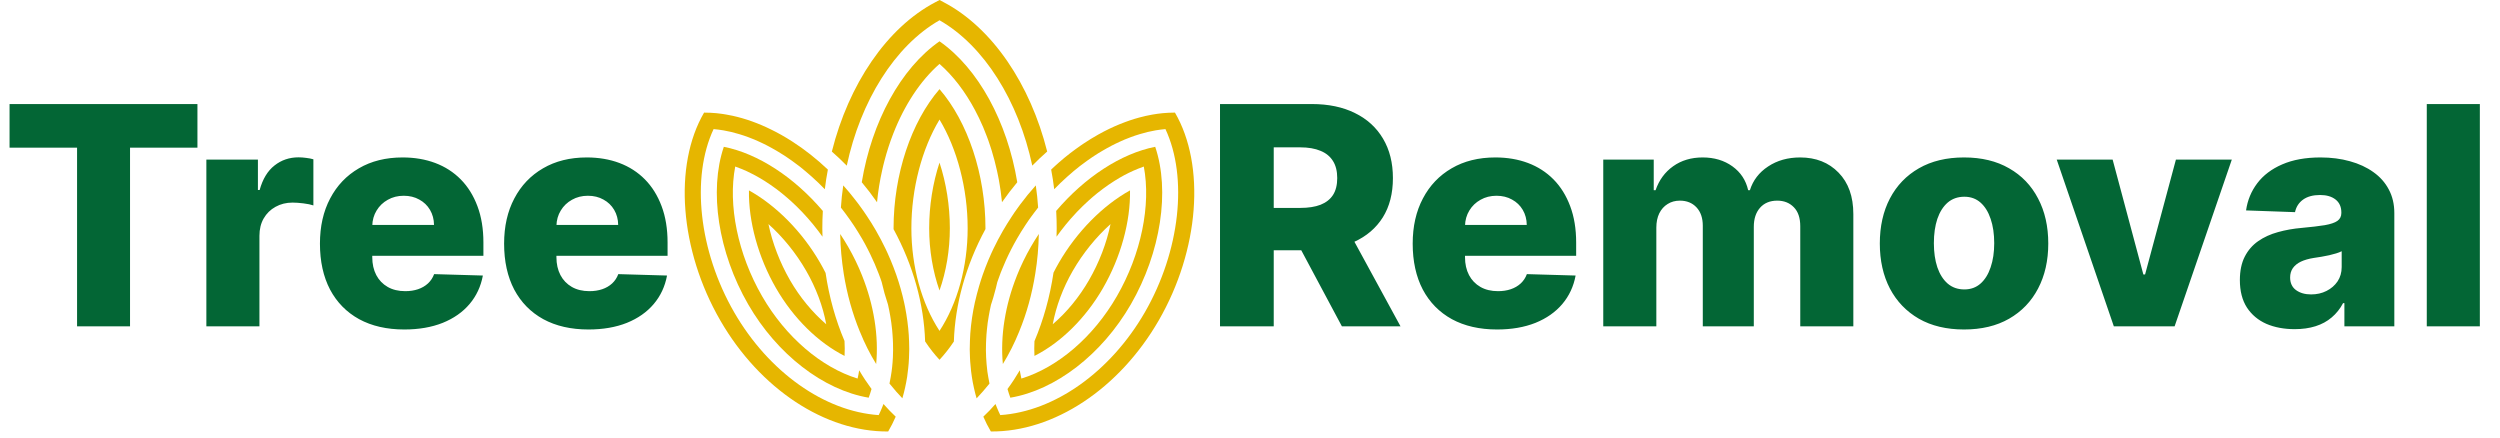 <svg width="314" height="55" viewBox="0 0 314 55" fill="none" xmlns="http://www.w3.org/2000/svg">
<path d="M1.2 18.548V13.068H24.798V18.548H16.332V40.987H9.679V18.548H1.2ZM25.919 40.987V20.048H32.394V23.865H32.612C32.994 22.483 33.617 21.456 34.48 20.784C35.343 20.102 36.348 19.762 37.493 19.762C37.802 19.762 38.12 19.784 38.447 19.83C38.774 19.866 39.079 19.925 39.361 20.007V25.801C39.042 25.692 38.624 25.605 38.106 25.542C37.597 25.478 37.143 25.446 36.743 25.446C35.952 25.446 35.239 25.623 34.603 25.978C33.976 26.323 33.48 26.809 33.117 27.437C32.762 28.055 32.585 28.782 32.585 29.618V40.987H25.919ZM50.778 41.383C48.587 41.383 46.697 40.951 45.107 40.088C43.525 39.215 42.307 37.974 41.453 36.366C40.608 34.748 40.185 32.826 40.185 30.599C40.185 28.436 40.612 26.546 41.467 24.928C42.321 23.301 43.525 22.038 45.079 21.138C46.633 20.23 48.465 19.775 50.573 19.775C52.064 19.775 53.427 20.007 54.663 20.47C55.899 20.934 56.967 21.62 57.867 22.529C58.766 23.438 59.466 24.56 59.966 25.896C60.466 27.223 60.716 28.745 60.716 30.463V32.126H42.516V28.255H54.513C54.504 27.546 54.336 26.914 54.009 26.36C53.681 25.805 53.232 25.373 52.659 25.064C52.096 24.746 51.446 24.587 50.71 24.587C49.964 24.587 49.296 24.756 48.706 25.092C48.115 25.419 47.647 25.869 47.301 26.441C46.956 27.005 46.774 27.646 46.756 28.364V32.303C46.756 33.158 46.924 33.907 47.261 34.553C47.597 35.189 48.074 35.684 48.692 36.039C49.31 36.393 50.046 36.57 50.901 36.57C51.491 36.57 52.027 36.489 52.509 36.325C52.991 36.161 53.404 35.92 53.75 35.602C54.095 35.284 54.354 34.894 54.527 34.43L60.648 34.607C60.393 35.98 59.834 37.175 58.971 38.193C58.117 39.201 56.994 39.988 55.604 40.551C54.213 41.105 52.605 41.383 50.778 41.383ZM73.909 41.383C71.719 41.383 69.828 40.951 68.238 40.088C66.656 39.215 65.438 37.974 64.584 36.366C63.739 34.748 63.316 32.826 63.316 30.599C63.316 28.436 63.743 26.546 64.598 24.928C65.452 23.301 66.656 22.038 68.21 21.138C69.764 20.23 71.596 19.775 73.704 19.775C75.195 19.775 76.558 20.007 77.794 20.47C79.03 20.934 80.098 21.62 80.998 22.529C81.897 23.438 82.597 24.56 83.097 25.896C83.597 27.223 83.847 28.745 83.847 30.463V32.126H65.647V28.255H77.644C77.635 27.546 77.467 26.914 77.14 26.36C76.812 25.805 76.363 25.373 75.79 25.064C75.227 24.746 74.577 24.587 73.841 24.587C73.095 24.587 72.427 24.756 71.837 25.092C71.246 25.419 70.778 25.869 70.433 26.441C70.087 27.005 69.905 27.646 69.887 28.364V32.303C69.887 33.158 70.055 33.907 70.392 34.553C70.728 35.189 71.205 35.684 71.823 36.039C72.441 36.393 73.177 36.57 74.031 36.57C74.622 36.57 75.158 36.489 75.64 36.325C76.122 36.161 76.535 35.92 76.881 35.602C77.226 35.284 77.485 34.894 77.658 34.43L83.779 34.607C83.524 35.98 82.965 37.175 82.102 38.193C81.248 39.201 80.125 39.988 78.735 40.551C77.344 41.105 75.736 41.383 73.909 41.383ZM153.233 40.987V13.068H164.766C166.856 13.068 168.66 13.445 170.178 14.199C171.705 14.945 172.882 16.017 173.709 17.417C174.536 18.807 174.95 20.457 174.95 22.365C174.95 24.301 174.527 25.946 173.682 27.3C172.837 28.645 171.637 29.672 170.083 30.381C168.529 31.081 166.688 31.431 164.562 31.431H157.268V26.114H163.307C164.325 26.114 165.175 25.982 165.857 25.719C166.547 25.446 167.07 25.037 167.424 24.492C167.779 23.938 167.956 23.229 167.956 22.365C167.956 21.502 167.779 20.788 167.424 20.225C167.07 19.652 166.547 19.225 165.857 18.944C165.166 18.653 164.316 18.507 163.307 18.507H159.981V40.987H153.233ZM168.951 28.227L175.904 40.987H168.542L161.726 28.227H168.951ZM188.027 41.383C185.836 41.383 183.946 40.951 182.356 40.088C180.774 39.215 179.556 37.974 178.702 36.366C177.857 34.748 177.434 32.826 177.434 30.599C177.434 28.436 177.861 26.546 178.716 24.928C179.57 23.301 180.774 22.038 182.328 21.138C183.882 20.23 185.714 19.775 187.822 19.775C189.313 19.775 190.676 20.007 191.912 20.47C193.148 20.934 194.216 21.62 195.116 22.529C196.015 23.438 196.715 24.56 197.215 25.896C197.715 27.223 197.965 28.745 197.965 30.463V32.126H179.765V28.255H191.762C191.753 27.546 191.585 26.914 191.258 26.36C190.93 25.805 190.48 25.373 189.908 25.064C189.344 24.746 188.695 24.587 187.958 24.587C187.213 24.587 186.545 24.756 185.954 25.092C185.364 25.419 184.896 25.869 184.55 26.441C184.205 27.005 184.023 27.646 184.005 28.364V32.303C184.005 33.158 184.173 33.907 184.509 34.553C184.846 35.189 185.323 35.684 185.941 36.039C186.559 36.393 187.295 36.57 188.149 36.57C188.74 36.57 189.276 36.489 189.758 36.325C190.24 36.161 190.653 35.92 190.999 35.602C191.344 35.284 191.603 34.894 191.776 34.43L197.897 34.607C197.642 35.98 197.083 37.175 196.22 38.193C195.365 39.201 194.243 39.988 192.853 40.551C191.462 41.105 189.853 41.383 188.027 41.383ZM201.369 40.987V20.048H207.709V23.892H207.94C208.377 22.62 209.113 21.616 210.149 20.879C211.185 20.143 212.421 19.775 213.857 19.775C215.311 19.775 216.556 20.148 217.592 20.893C218.628 21.638 219.287 22.638 219.569 23.892H219.787C220.178 22.647 220.941 21.652 222.077 20.907C223.213 20.152 224.554 19.775 226.099 19.775C228.08 19.775 229.689 20.411 230.925 21.684C232.161 22.947 232.779 24.683 232.779 26.891V40.987H226.113V28.418C226.113 27.373 225.844 26.578 225.308 26.032C224.772 25.478 224.077 25.201 223.222 25.201C222.305 25.201 221.582 25.501 221.055 26.101C220.537 26.691 220.278 27.487 220.278 28.486V40.987H213.871V28.35C213.871 27.378 213.607 26.61 213.08 26.046C212.553 25.483 211.857 25.201 210.994 25.201C210.412 25.201 209.899 25.342 209.454 25.623C209.008 25.896 208.658 26.287 208.404 26.796C208.158 27.305 208.036 27.905 208.036 28.595V40.987H201.369ZM246.684 41.383C244.485 41.383 242.594 40.933 241.013 40.033C239.441 39.124 238.227 37.861 237.373 36.243C236.528 34.616 236.105 32.73 236.105 30.586C236.105 28.432 236.528 26.546 237.373 24.928C238.227 23.301 239.441 22.038 241.013 21.138C242.594 20.23 244.485 19.775 246.684 19.775C248.883 19.775 250.769 20.23 252.341 21.138C253.923 22.038 255.136 23.301 255.981 24.928C256.836 26.546 257.263 28.432 257.263 30.586C257.263 32.73 256.836 34.616 255.981 36.243C255.136 37.861 253.923 39.124 252.341 40.033C250.769 40.933 248.883 41.383 246.684 41.383ZM246.725 36.352C247.525 36.352 248.202 36.107 248.756 35.616C249.311 35.125 249.733 34.444 250.024 33.571C250.324 32.699 250.474 31.69 250.474 30.545C250.474 29.381 250.324 28.364 250.024 27.491C249.733 26.619 249.311 25.937 248.756 25.446C248.202 24.956 247.525 24.71 246.725 24.71C245.898 24.71 245.198 24.956 244.625 25.446C244.062 25.937 243.63 26.619 243.33 27.491C243.04 28.364 242.894 29.381 242.894 30.545C242.894 31.69 243.04 32.699 243.33 33.571C243.63 34.444 244.062 35.125 244.625 35.616C245.198 36.107 245.898 36.352 246.725 36.352ZM280.315 20.048L273.131 40.987H265.497L258.326 20.048H265.347L269.205 34.471H269.423L273.295 20.048H280.315ZM288.212 41.342C286.876 41.342 285.69 41.119 284.654 40.674C283.627 40.219 282.814 39.538 282.214 38.629C281.623 37.711 281.328 36.561 281.328 35.18C281.328 34.017 281.532 33.035 281.941 32.235C282.35 31.435 282.914 30.786 283.632 30.286C284.35 29.786 285.177 29.409 286.113 29.154C287.049 28.891 288.049 28.713 289.112 28.623C290.302 28.514 291.261 28.4 291.988 28.282C292.715 28.155 293.242 27.977 293.57 27.75C293.906 27.514 294.074 27.182 294.074 26.755V26.687C294.074 25.987 293.833 25.446 293.352 25.064C292.87 24.683 292.22 24.492 291.402 24.492C290.521 24.492 289.812 24.683 289.275 25.064C288.739 25.446 288.398 25.973 288.253 26.646L282.105 26.428C282.286 25.155 282.755 24.019 283.509 23.02C284.272 22.011 285.317 21.22 286.644 20.648C287.98 20.066 289.584 19.775 291.457 19.775C292.793 19.775 294.024 19.934 295.151 20.252C296.278 20.561 297.26 21.016 298.096 21.616C298.932 22.206 299.577 22.933 300.031 23.797C300.495 24.66 300.727 25.646 300.727 26.755V40.987H294.456V38.07H294.292C293.92 38.779 293.442 39.379 292.861 39.869C292.288 40.36 291.611 40.728 290.83 40.974C290.057 41.219 289.185 41.342 288.212 41.342ZM290.271 36.979C290.989 36.979 291.634 36.834 292.206 36.543C292.788 36.252 293.252 35.852 293.597 35.343C293.942 34.825 294.115 34.226 294.115 33.544V31.554C293.924 31.654 293.692 31.744 293.42 31.826C293.156 31.908 292.865 31.985 292.547 32.058C292.229 32.131 291.902 32.194 291.566 32.249C291.229 32.303 290.907 32.353 290.598 32.399C289.971 32.499 289.434 32.653 288.989 32.862C288.553 33.071 288.217 33.344 287.98 33.68C287.753 34.008 287.64 34.398 287.64 34.853C287.64 35.543 287.885 36.071 288.376 36.434C288.876 36.798 289.507 36.979 290.271 36.979ZM311.469 13.068V40.987H304.803V13.068H311.469Z" fill="#036635"/>
<path d="M118.003 2.544C123.621 5.758 127.922 12.692 129.654 20.802C130.261 20.182 130.887 19.588 131.526 19.032C129.411 10.602 124.643 3.483 118.521 0.275L118.003 0L117.486 0.275C111.364 3.483 106.59 10.609 104.48 19.038C105.12 19.594 105.746 20.188 106.353 20.808C108.079 12.699 112.38 5.758 118.003 2.544Z" fill="#E6B600"/>
<path d="M124.145 17.664C124.247 17.958 124.349 18.252 124.439 18.546C124.483 18.68 124.522 18.814 124.567 18.948C124.815 19.766 125.039 20.604 125.225 21.46C125.269 21.671 125.321 21.888 125.359 22.099C125.391 22.259 125.423 22.419 125.455 22.578L125.57 23.268C125.615 23.517 125.653 23.767 125.685 24.016C125.749 24.476 125.806 24.93 125.851 25.396C126.458 24.527 127.097 23.69 127.768 22.891C126.516 15.299 122.879 8.588 118.003 5.188C113.127 8.588 109.491 15.299 108.238 22.891C108.909 23.69 109.548 24.527 110.155 25.402C110.289 24.029 110.507 22.673 110.807 21.357C110.845 21.178 110.884 21.006 110.928 20.827C110.98 20.616 111.031 20.405 111.088 20.194C111.395 19.025 111.76 17.894 112.188 16.801C112.277 16.577 112.366 16.353 112.456 16.136C112.546 15.919 112.641 15.702 112.737 15.484C112.942 15.03 113.152 14.59 113.376 14.155C113.472 13.97 113.568 13.784 113.67 13.605C113.778 13.407 113.887 13.209 114.003 13.011C114.118 12.813 114.233 12.621 114.354 12.43C114.469 12.238 114.59 12.053 114.712 11.867C115.69 10.385 116.795 9.088 118.003 8.027C119.722 9.535 121.23 11.516 122.457 13.823C122.636 14.156 122.809 14.5 122.975 14.846C123.333 15.587 123.659 16.354 123.952 17.146C124.017 17.319 124.081 17.491 124.145 17.664Z" fill="#E6B600"/>
<path d="M112.232 28.669V28.785C114.719 33.36 116.048 38.237 116.195 42.883C116.751 43.72 117.351 44.493 118.003 45.19C118.649 44.493 119.25 43.726 119.805 42.895V42.889C119.953 38.249 121.288 33.354 123.774 28.771V28.669C123.774 21.902 121.557 15.307 118.003 11.197C114.45 15.306 112.232 21.902 112.232 28.669ZM118.003 41.559C115.76 38.134 114.469 33.501 114.469 28.669C114.469 23.685 115.786 18.706 118.003 15.019C120.221 18.706 121.537 23.684 121.537 28.669C121.537 33.501 120.246 38.134 118.003 41.559Z" fill="#E6B600"/>
<path d="M116.705 28.669C116.705 31.398 117.159 34.095 118.002 36.485C118.846 34.095 119.3 31.398 119.3 28.669C119.3 25.832 118.846 22.988 118.002 20.425C117.159 22.988 116.705 25.832 116.705 28.669Z" fill="#E6B600"/>
<path d="M111.555 54.194C111.906 53.599 112.219 52.979 112.5 52.334C111.97 51.836 111.459 51.305 110.966 50.743C110.909 50.902 110.845 51.062 110.775 51.222C110.717 51.369 110.653 51.522 110.583 51.669C110.512 51.829 110.442 51.983 110.366 52.136C103.56 51.682 96.549 46.729 92.222 39.239C87.774 31.538 86.777 22.291 89.627 16.213C89.838 16.233 90.049 16.252 90.254 16.284C90.459 16.309 90.662 16.341 90.861 16.373C91.519 16.488 92.184 16.642 92.842 16.846C93.047 16.904 93.245 16.968 93.449 17.038C93.628 17.096 93.807 17.16 93.986 17.23C94.235 17.32 94.491 17.422 94.74 17.524C94.945 17.614 95.149 17.703 95.36 17.799C95.545 17.882 95.731 17.965 95.916 18.061C96.056 18.125 96.197 18.195 96.338 18.272C96.53 18.368 96.728 18.476 96.919 18.585C97.168 18.719 97.411 18.86 97.654 19.007C97.679 19.02 97.705 19.032 97.731 19.051C97.98 19.198 98.229 19.352 98.472 19.512C98.536 19.556 98.607 19.601 98.67 19.639C98.939 19.818 99.194 19.997 99.457 20.183C99.744 20.387 100.031 20.598 100.319 20.822C100.658 21.084 100.996 21.358 101.328 21.646C101.539 21.819 101.744 21.998 101.948 22.183C102.236 22.439 102.524 22.707 102.805 22.975C103.041 23.205 103.278 23.435 103.508 23.678L103.598 23.768C103.693 22.937 103.828 22.113 103.981 21.301C102.562 19.953 101.06 18.77 99.508 17.773C99.271 17.62 99.028 17.473 98.792 17.326C98.344 17.058 97.897 16.802 97.45 16.572C97.264 16.476 97.079 16.38 96.893 16.291C95.277 15.485 93.634 14.898 92.011 14.54C91.742 14.482 91.474 14.431 91.206 14.386C91.078 14.361 90.95 14.341 90.822 14.322C90.695 14.303 90.567 14.284 90.439 14.271C90.273 14.246 90.106 14.226 89.947 14.213C89.704 14.188 89.461 14.175 89.218 14.163C88.95 14.15 88.694 14.144 88.432 14.144C84.559 20.783 85.365 31.418 90.471 40.25C95.437 48.851 103.662 54.264 111.555 54.194Z" fill="#E6B600"/>
<path d="M113.337 50.026C113.408 49.797 113.472 49.56 113.529 49.324C113.58 49.119 113.632 48.908 113.677 48.704C113.727 48.474 113.772 48.25 113.817 48.02C113.862 47.796 113.9 47.566 113.938 47.336C113.989 46.972 114.034 46.608 114.073 46.231C114.098 46.033 114.117 45.834 114.13 45.637C114.149 45.426 114.156 45.215 114.168 45.004C114.188 44.64 114.193 44.269 114.201 43.892V43.777C114.201 43.476 114.193 43.176 114.181 42.876C114.175 42.607 114.162 42.345 114.143 42.077C114.066 40.92 113.907 39.751 113.677 38.568C113.638 38.39 113.606 38.217 113.568 38.038C113.312 36.862 112.98 35.68 112.565 34.497C112.456 34.184 112.341 33.871 112.219 33.558C111.996 32.976 111.753 32.401 111.491 31.82C111.408 31.628 111.318 31.443 111.229 31.257C110.858 30.484 110.455 29.717 110.021 28.963C110.014 28.951 110.002 28.931 109.995 28.918C109.631 28.286 109.248 27.672 108.845 27.078C108.717 26.88 108.583 26.681 108.442 26.483C108.263 26.221 108.078 25.966 107.886 25.71C107.829 25.633 107.771 25.556 107.713 25.48C107.606 25.333 107.496 25.192 107.381 25.052C106.908 24.438 106.422 23.85 105.911 23.288C105.777 24.209 105.675 25.135 105.617 26.074C106.007 26.566 106.384 27.078 106.748 27.595C106.927 27.838 107.093 28.087 107.26 28.343C107.433 28.599 107.598 28.867 107.764 29.135C107.937 29.41 108.103 29.692 108.269 29.973C108.531 30.42 108.774 30.874 109.004 31.327C109.106 31.526 109.209 31.717 109.298 31.916C109.694 32.734 110.052 33.551 110.365 34.382C110.442 34.58 110.518 34.785 110.589 34.983C110.646 35.143 110.697 35.296 110.748 35.45C110.748 35.456 110.748 35.462 110.748 35.462C110.96 36.395 111.215 37.309 111.515 38.198C111.528 38.223 111.535 38.249 111.535 38.275C111.547 38.281 111.547 38.287 111.541 38.294C111.592 38.53 111.643 38.76 111.688 38.99C111.733 39.227 111.778 39.457 111.816 39.687C111.919 40.268 111.995 40.85 112.053 41.425C112.072 41.63 112.091 41.841 112.103 42.045C112.11 42.077 112.11 42.109 112.11 42.141C112.129 42.313 112.136 42.486 112.142 42.659C112.155 42.812 112.161 42.972 112.161 43.125C112.18 43.713 112.174 44.294 112.148 44.87C112.136 45.074 112.123 45.279 112.11 45.477C112.078 45.879 112.04 46.282 111.982 46.678C111.95 46.908 111.912 47.132 111.874 47.362C111.829 47.63 111.778 47.899 111.721 48.167C111.721 48.167 111.727 48.174 111.721 48.18C111.989 48.505 112.244 48.812 112.513 49.119C112.513 49.126 112.513 49.126 112.513 49.126C112.788 49.432 113.056 49.733 113.337 50.026Z" fill="#E6B600"/>
<path d="M90.913 18.438C89.04 23.946 90.191 31.679 93.975 38.23C97.61 44.525 103.426 48.992 109.107 49.95C109.242 49.592 109.356 49.228 109.465 48.857C108.909 48.103 108.392 47.324 107.913 46.505C107.887 46.684 107.855 46.857 107.822 47.03C107.791 47.202 107.753 47.375 107.714 47.547C103.152 46.141 98.678 42.326 95.725 37.213C92.664 31.916 91.418 25.749 92.344 20.917C92.588 21 92.824 21.09 93.067 21.192C93.117 21.211 93.169 21.23 93.214 21.249C93.412 21.333 93.604 21.416 93.802 21.505C94.089 21.639 94.371 21.78 94.652 21.927C94.85 22.029 95.042 22.138 95.24 22.253C95.291 22.272 95.335 22.304 95.38 22.329C95.597 22.457 95.815 22.592 96.038 22.726C96.281 22.879 96.518 23.039 96.761 23.205C97.003 23.372 97.24 23.538 97.477 23.716C97.49 23.716 97.496 23.729 97.509 23.736C97.739 23.909 97.962 24.087 98.186 24.266C98.423 24.452 98.653 24.65 98.882 24.848C99.043 24.989 99.202 25.129 99.362 25.27C99.509 25.404 99.655 25.545 99.803 25.685C99.886 25.756 99.963 25.832 100.046 25.915C100.25 26.113 100.454 26.318 100.652 26.529C100.685 26.554 100.71 26.586 100.742 26.618C100.902 26.785 101.062 26.957 101.215 27.136C101.324 27.245 101.426 27.36 101.522 27.475C101.931 27.941 102.327 28.42 102.704 28.919C102.723 28.931 102.736 28.951 102.742 28.964C102.902 29.181 103.062 29.398 103.221 29.616C103.254 29.654 103.286 29.692 103.305 29.73C103.292 29.379 103.285 29.027 103.285 28.67C103.285 27.941 103.305 27.219 103.349 26.497C99.758 22.272 95.227 19.294 90.913 18.438Z" fill="#E6B600"/>
<path d="M109.843 40.23C109.843 40.223 109.843 40.217 109.836 40.204C109.542 38.357 109.024 36.484 108.29 34.644C108.29 34.638 108.29 34.638 108.29 34.638C107.797 33.398 107.203 32.171 106.519 30.982C106.206 30.439 105.874 29.909 105.529 29.391C105.561 31.084 105.715 32.739 105.97 34.35V34.356C106.379 36.932 107.069 39.392 108.002 41.661L108.009 41.668C108.584 43.099 109.267 44.454 110.047 45.719C110.213 43.962 110.143 42.115 109.843 40.23Z" fill="#E6B600"/>
<path d="M94.069 23.914C94.005 27.806 95.219 32.299 97.475 36.204C99.661 39.987 102.767 43.035 106.077 44.703C106.109 44.09 106.109 43.464 106.07 42.825C104.946 40.185 104.14 37.303 103.693 34.281C103.482 33.852 103.252 33.43 103.009 33.009C100.76 29.103 97.475 25.799 94.069 23.914ZM103.776 40.728C102.038 39.239 100.46 37.328 99.226 35.194C97.948 32.97 97.015 30.535 96.517 28.145C98.338 29.774 99.98 31.794 101.259 34.018C102.492 36.159 103.361 38.472 103.776 40.728Z" fill="#E6B600"/>
<path d="M146.787 14.162C146.545 14.175 146.302 14.188 146.059 14.213C145.624 14.252 145.183 14.316 144.742 14.392C144.685 14.399 144.627 14.412 144.576 14.424C144.493 14.437 144.41 14.45 144.321 14.475C144.174 14.501 144.021 14.533 143.873 14.565C143.861 14.571 143.841 14.571 143.829 14.578C143.586 14.628 143.349 14.693 143.112 14.756C142.704 14.865 142.301 14.986 141.892 15.127C141.713 15.185 141.534 15.248 141.355 15.319C140.448 15.651 139.54 16.054 138.646 16.52C138.409 16.641 138.173 16.769 137.936 16.904C137.304 17.255 136.678 17.645 136.057 18.06C135.936 18.137 135.821 18.22 135.7 18.303C135.489 18.444 135.278 18.597 135.073 18.75C134.843 18.917 134.613 19.089 134.389 19.262C133.917 19.626 133.456 20.009 133.003 20.406C132.837 20.553 132.67 20.7 132.504 20.853C132.345 20.994 132.185 21.147 132.025 21.3C132.178 22.112 132.312 22.936 132.408 23.767C132.434 23.735 132.459 23.71 132.498 23.678C132.728 23.435 132.964 23.205 133.201 22.975C133.469 22.719 133.738 22.463 134.013 22.221C134.288 21.971 134.562 21.735 134.844 21.498C135.093 21.287 135.348 21.083 135.611 20.878C135.636 20.859 135.662 20.84 135.687 20.821C135.975 20.597 136.256 20.387 136.55 20.182C136.761 20.029 136.979 19.882 137.196 19.734C137.285 19.677 137.368 19.619 137.458 19.562C137.796 19.338 138.142 19.121 138.493 18.923C138.685 18.808 138.87 18.699 139.062 18.597C139.26 18.482 139.464 18.373 139.669 18.271C139.809 18.194 139.95 18.124 140.09 18.06C140.276 17.964 140.461 17.881 140.646 17.798C140.857 17.702 141.062 17.613 141.266 17.523C141.515 17.421 141.771 17.319 142.02 17.229C142.199 17.159 142.378 17.095 142.557 17.037C142.762 16.967 142.96 16.903 143.164 16.845C143.822 16.641 144.487 16.488 145.145 16.372C145.344 16.34 145.548 16.308 145.753 16.283C145.957 16.251 146.168 16.232 146.379 16.212C149.222 22.29 148.226 31.537 143.785 39.238C139.458 46.728 132.441 51.681 125.635 52.135C125.558 51.982 125.488 51.828 125.417 51.668C125.347 51.521 125.283 51.368 125.225 51.221C125.155 51.062 125.091 50.901 125.034 50.742C124.548 51.304 124.037 51.835 123.506 52.333C123.781 52.978 124.1 53.598 124.452 54.193C132.344 54.263 140.569 48.85 145.535 40.248C150.635 31.416 151.44 20.782 147.574 14.142C147.312 14.143 147.05 14.15 146.787 14.162Z" fill="#E6B600"/>
<path d="M124.47 38.268V38.262C124.47 38.255 124.477 38.255 124.477 38.255C124.509 38.172 124.534 38.089 124.56 37.999C124.63 37.788 124.7 37.571 124.764 37.347C124.879 36.964 124.988 36.574 125.084 36.178C125.142 35.954 125.192 35.73 125.244 35.501C125.244 35.488 125.244 35.475 125.25 35.468C125.295 35.34 125.333 35.213 125.385 35.085C125.474 34.829 125.57 34.568 125.666 34.312C125.672 34.292 125.685 34.267 125.691 34.241C125.762 34.062 125.839 33.877 125.915 33.698C126.043 33.366 126.19 33.027 126.343 32.695C126.446 32.465 126.554 32.235 126.663 32.005C126.771 31.781 126.887 31.551 127.001 31.327C127.117 31.104 127.232 30.887 127.347 30.669C127.474 30.439 127.602 30.203 127.737 29.973C127.903 29.685 128.069 29.404 128.241 29.129C128.427 28.829 128.618 28.535 128.81 28.241C128.951 28.03 129.092 27.819 129.238 27.608C129.347 27.461 129.449 27.32 129.552 27.173C129.686 26.988 129.82 26.803 129.961 26.624C130.101 26.439 130.248 26.253 130.389 26.068C130.331 25.135 130.229 24.208 130.095 23.288C129.405 24.055 128.746 24.86 128.12 25.704C127.999 25.864 127.884 26.024 127.775 26.183C127.532 26.515 127.295 26.854 127.072 27.206C126.88 27.493 126.695 27.781 126.51 28.081C126.337 28.356 126.171 28.631 126.011 28.912V28.918C126.005 28.925 125.998 28.931 125.991 28.944C125.985 28.951 125.985 28.957 125.979 28.963C125.545 29.717 125.142 30.484 124.771 31.257C124.682 31.443 124.592 31.628 124.509 31.82C124.247 32.395 124.004 32.977 123.78 33.558C123.659 33.871 123.544 34.184 123.435 34.497C123.269 34.977 123.115 35.456 122.975 35.935C122.879 36.267 122.783 36.6 122.7 36.932C122.617 37.252 122.54 37.565 122.47 37.878C122.463 37.903 122.457 37.923 122.451 37.948C122.157 39.271 121.965 40.594 121.869 41.891C121.85 42.185 121.831 42.486 121.824 42.786C121.805 43.157 121.799 43.528 121.799 43.892C121.799 43.898 121.799 43.904 121.799 43.904C121.805 44.256 121.812 44.601 121.831 44.946C121.837 45.106 121.844 45.259 121.856 45.413C121.882 45.815 121.92 46.205 121.965 46.595C121.997 46.844 122.029 47.093 122.067 47.343C122.106 47.572 122.144 47.803 122.182 48.026C122.227 48.257 122.272 48.48 122.323 48.704C122.419 49.151 122.534 49.599 122.661 50.033C122.943 49.739 123.217 49.439 123.486 49.125C123.754 48.819 124.016 48.505 124.278 48.18C124.278 48.173 124.278 48.173 124.278 48.173C124.22 47.905 124.17 47.63 124.125 47.355C124.08 47.131 124.048 46.908 124.016 46.678C124.003 46.588 123.991 46.492 123.985 46.396C123.952 46.173 123.934 45.943 123.914 45.713C123.889 45.432 123.869 45.151 123.857 44.869C123.825 44.294 123.825 43.712 123.844 43.124C123.844 42.977 123.85 42.824 123.863 42.67C123.87 42.485 123.876 42.3 123.895 42.115C123.889 42.108 123.895 42.095 123.895 42.083C123.914 41.846 123.934 41.61 123.959 41.373C124.01 40.817 124.087 40.255 124.189 39.693C124.228 39.462 124.272 39.226 124.317 38.996C124.356 38.766 124.407 38.529 124.464 38.299C124.458 38.286 124.464 38.28 124.471 38.274V38.268H124.47Z" fill="#E6B600"/>
<path d="M142.032 38.23C145.809 31.679 146.966 23.946 145.093 18.438C140.786 19.288 136.249 22.272 132.657 26.49C132.701 27.212 132.721 27.941 132.721 28.669C132.721 29.027 132.715 29.379 132.701 29.73C132.721 29.692 132.753 29.653 132.785 29.615C132.945 29.398 133.104 29.18 133.264 28.963C133.271 28.951 133.283 28.931 133.302 28.919C133.679 28.42 134.076 27.941 134.484 27.474C134.58 27.359 134.682 27.244 134.791 27.136C134.945 26.957 135.104 26.784 135.264 26.618C135.29 26.586 135.322 26.554 135.354 26.528C135.552 26.317 135.757 26.113 135.961 25.915C136.037 25.832 136.121 25.755 136.204 25.685C136.364 25.525 136.536 25.365 136.702 25.219C136.887 25.046 137.073 24.886 137.258 24.727C137.444 24.567 137.629 24.413 137.814 24.266C138.051 24.074 138.293 23.889 138.536 23.71C138.766 23.532 139.003 23.365 139.24 23.206C139.482 23.04 139.719 22.88 139.968 22.726C140.185 22.592 140.402 22.458 140.62 22.33C141.387 21.883 142.16 21.506 142.94 21.193C143.176 21.09 143.419 21.001 143.662 20.918C144.582 25.749 143.336 31.916 140.274 37.214C137.328 42.327 132.855 46.142 128.285 47.548C128.228 47.305 128.183 47.062 128.139 46.819C128.126 46.724 128.106 46.621 128.088 46.526V46.506C127.608 47.324 127.097 48.11 126.541 48.858C126.65 49.229 126.765 49.593 126.899 49.951C132.58 48.992 138.395 44.525 142.032 38.23Z" fill="#E6B600"/>
<path d="M126.476 44.838C126.515 44.768 126.559 44.691 126.597 44.614C126.757 44.327 126.911 44.039 127.058 43.745C127.224 43.406 127.39 43.062 127.55 42.716C127.703 42.371 127.85 42.026 127.997 41.674C127.997 41.661 127.997 41.655 128.004 41.655C128.943 39.38 129.627 36.919 130.036 34.338V34.331C130.298 32.727 130.445 31.072 130.477 29.385C130.132 29.903 129.8 30.439 129.486 30.983C128.803 32.171 128.208 33.398 127.716 34.638C127.716 34.638 127.716 34.638 127.716 34.644C126.982 36.485 126.464 38.358 126.17 40.204C126.163 40.217 126.163 40.223 126.163 40.23C125.863 42.115 125.793 43.962 125.959 45.719C126.138 45.432 126.31 45.138 126.476 44.838Z" fill="#E6B600"/>
<path d="M132.319 34.254C131.865 37.29 131.06 40.179 129.935 42.831C129.928 42.837 129.928 42.837 129.935 42.843C129.928 42.85 129.928 42.856 129.928 42.856C129.896 43.483 129.896 44.102 129.928 44.703C133.232 43.035 136.338 39.987 138.524 36.204C140.78 32.299 142 27.806 141.93 23.914C138.524 25.799 135.245 29.103 132.989 33.008C132.753 33.417 132.529 33.833 132.318 34.248C132.319 34.254 132.319 34.254 132.319 34.254ZM134.741 34.017C136.025 31.793 137.667 29.774 139.482 28.145C138.991 30.535 138.057 32.97 136.773 35.193C135.54 37.328 133.967 39.239 132.223 40.728C132.644 38.472 133.507 36.159 134.741 34.017Z" fill="#E6B600"/>
</svg>
